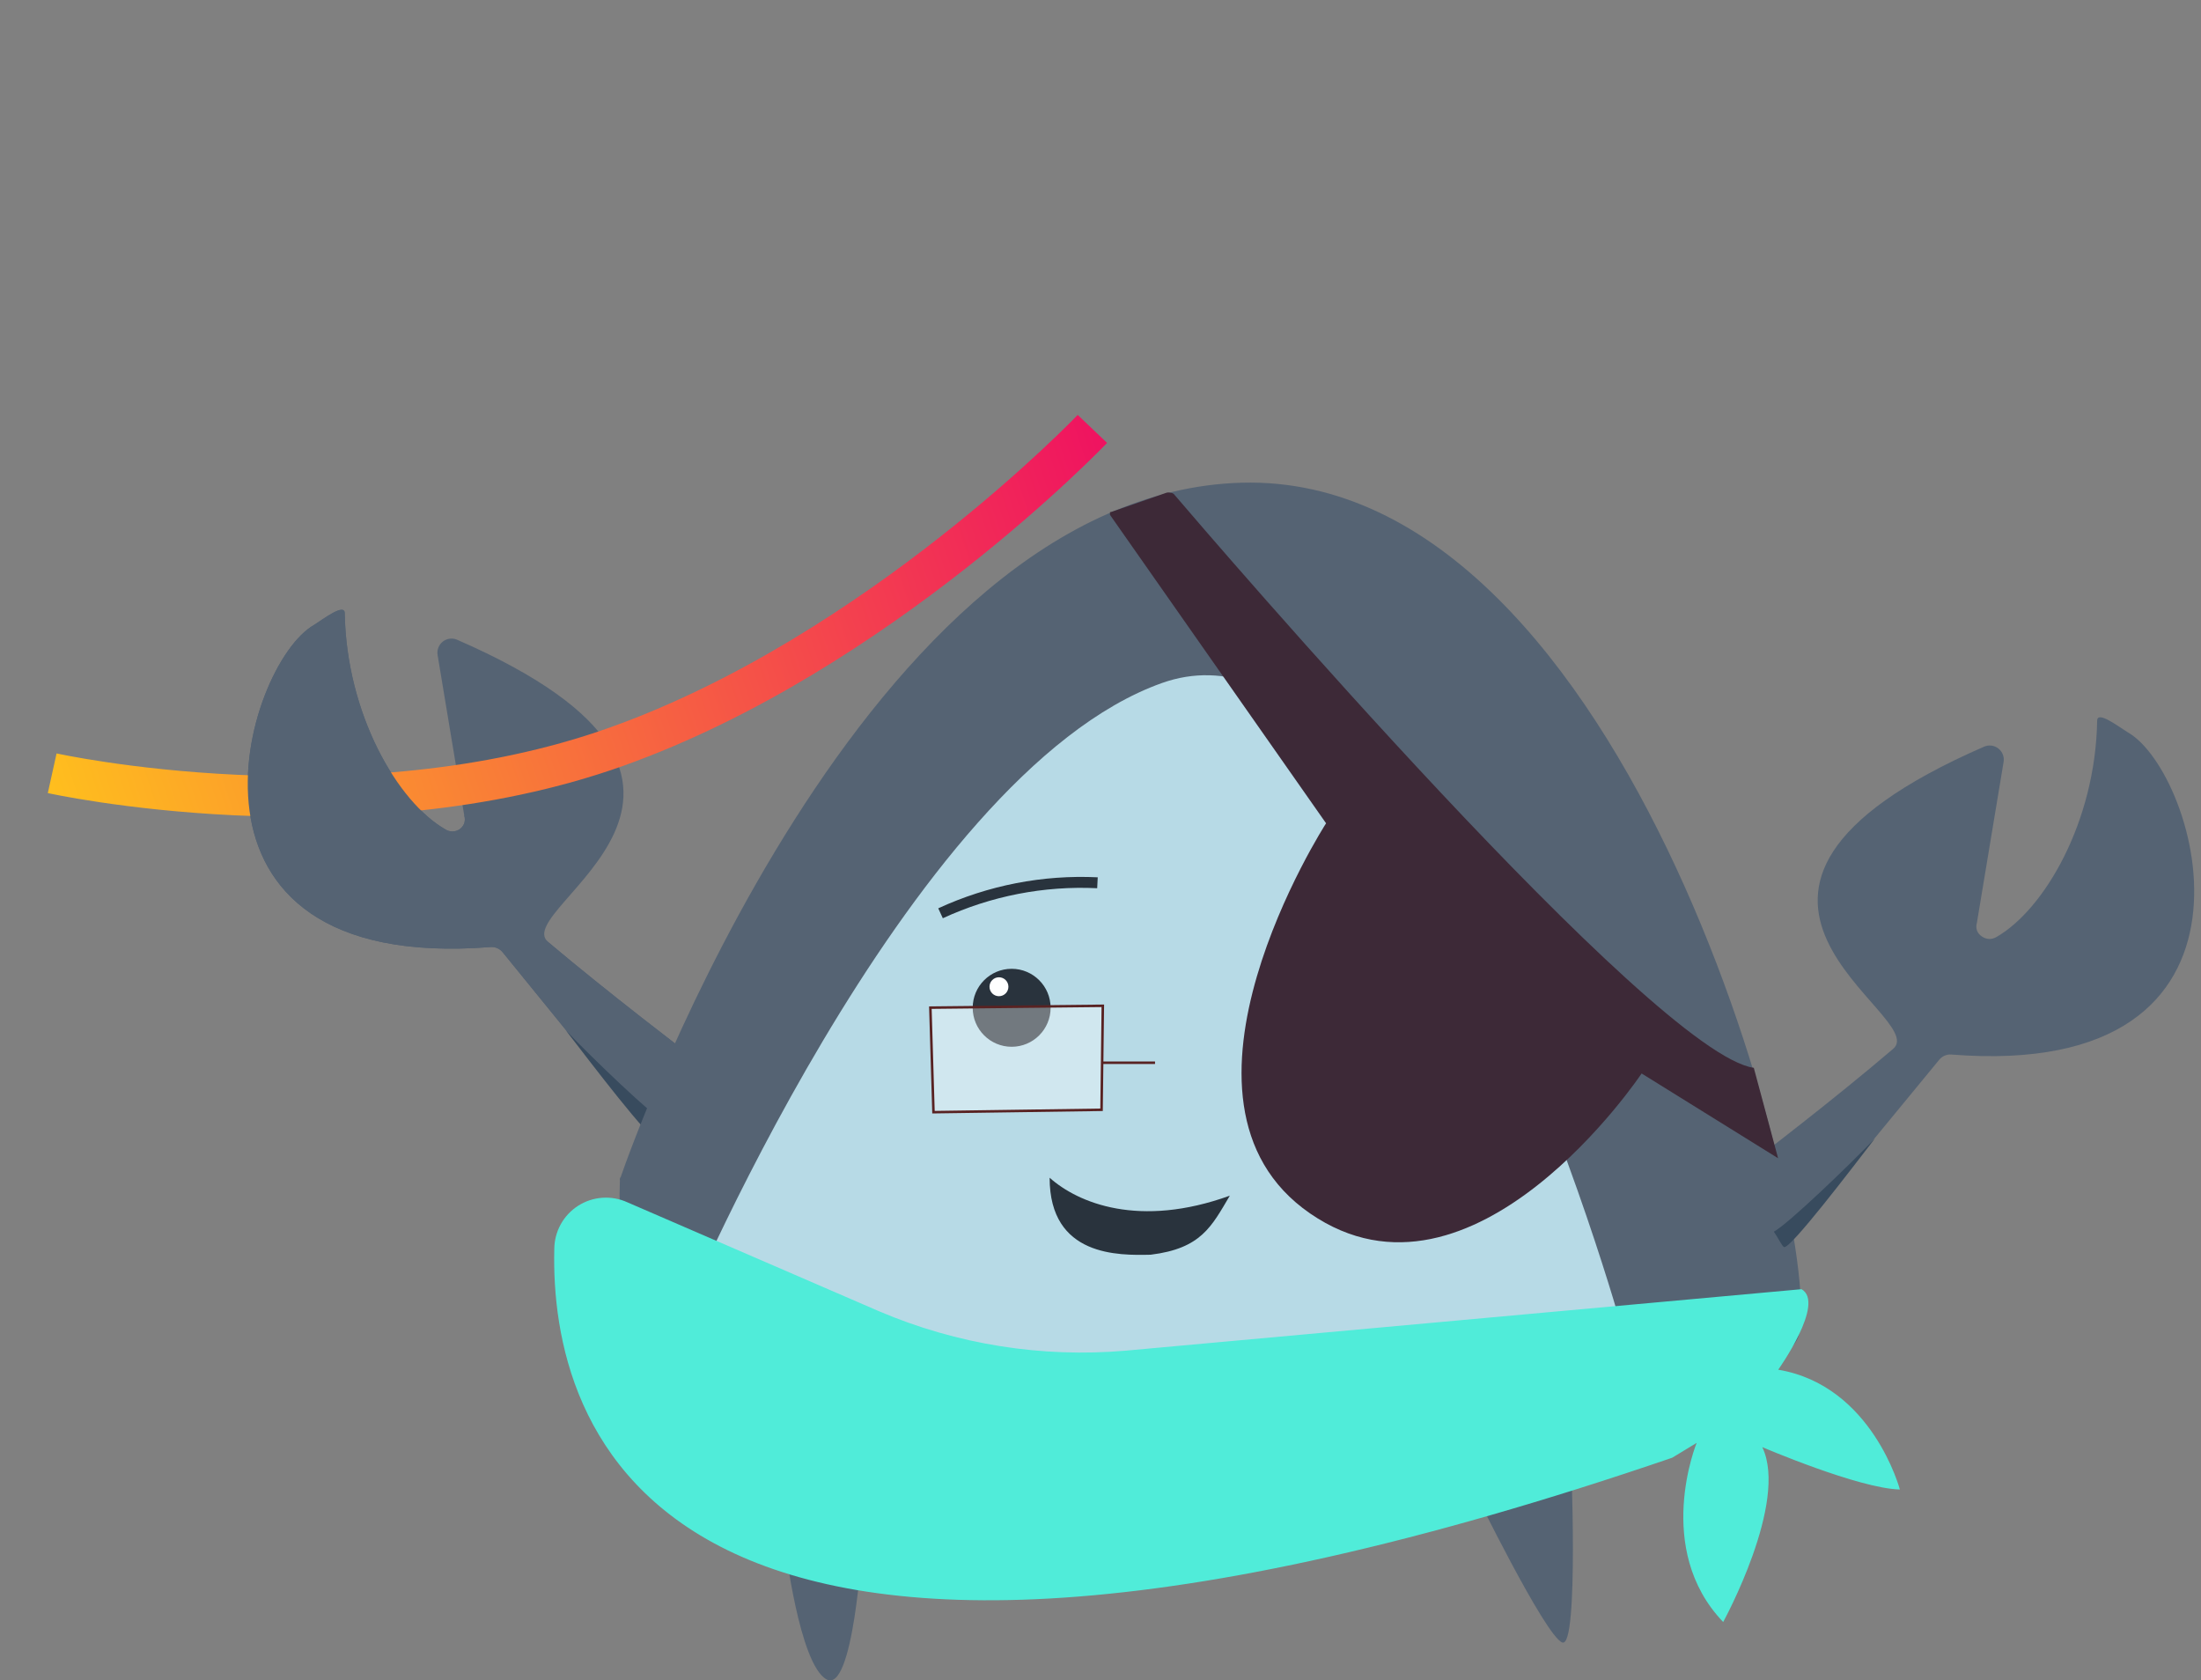 <svg width="262" height="200" viewBox="0 0 262 200" fill="none" xmlns="http://www.w3.org/2000/svg">
<rect x="0" y="0" width="262" height="200" fill="#808080" stroke="none"/>
<g clip-path="url(#clip0_963_8187)">
<path d="M84.66 129.096C84.823 128.768 84.865 128.392 84.779 128.036C84.693 127.679 84.484 127.364 84.19 127.146C81.233 124.876 72.431 118.184 65.241 112.114C60.521 108.18 94.521 93.619 54.389 76.133C54.114 76.019 53.812 75.98 53.517 76.021C53.221 76.062 52.942 76.181 52.707 76.366C52.473 76.551 52.292 76.795 52.183 77.073C52.074 77.351 52.041 77.654 52.088 77.949L55.263 97.066C55.356 97.367 55.356 97.689 55.263 97.991C55.151 98.285 54.952 98.537 54.692 98.714C54.442 98.876 54.15 98.962 53.852 98.962C53.554 98.962 53.262 98.876 53.012 98.714C47.334 95.452 41.253 85.044 41.035 72.989C41.035 71.728 38.465 73.695 37.406 74.367C29.007 79.109 18.273 115.881 58.387 112.72C58.665 112.697 58.944 112.743 59.199 112.854C59.454 112.966 59.677 113.139 59.849 113.358L78.714 136.562C78.898 136.78 79.135 136.948 79.402 137.049C79.664 137.152 79.948 137.181 80.225 137.133C80.507 137.098 80.774 136.988 80.998 136.814C81.228 136.649 81.413 136.43 81.536 136.175L84.66 129.096Z" fill="#556373"/>
<path fill-rule="evenodd" clip-rule="evenodd" d="M114.916 67.68C104.558 75.822 90.165 85.449 74.214 91.144C58.193 96.864 41.043 97.653 27.99 97.044C21.446 96.738 15.892 96.08 11.967 95.496C10.003 95.205 8.446 94.931 7.373 94.73C6.837 94.629 6.422 94.546 6.138 94.488C5.996 94.459 5.887 94.435 5.812 94.419L5.725 94.401L5.701 94.395L5.694 94.394L5.691 94.393C5.691 94.393 5.69 94.393 6.213 92.034C6.736 89.674 6.736 89.674 6.735 89.674L6.738 89.675L6.753 89.678L6.822 89.693C6.885 89.707 6.982 89.727 7.111 89.754C7.369 89.807 7.758 89.884 8.266 89.98C9.283 90.171 10.78 90.434 12.677 90.716C16.473 91.28 21.863 91.919 28.215 92.216C40.953 92.81 57.398 92.016 72.589 86.592C87.85 81.144 101.774 71.862 111.93 63.88C116.996 59.899 121.097 56.262 123.928 53.624C125.343 52.306 126.44 51.238 127.179 50.504C127.549 50.137 127.829 49.853 128.015 49.662C128.108 49.567 128.178 49.496 128.223 49.449L128.273 49.397L128.286 49.383C128.286 49.383 128.286 49.383 130.035 51.05C131.785 52.717 131.784 52.718 131.784 52.718L131.782 52.72L131.777 52.725L131.761 52.742L131.7 52.805C131.647 52.86 131.57 52.939 131.47 53.042C131.268 53.248 130.972 53.548 130.585 53.932C129.812 54.7 128.679 55.804 127.223 57.16C124.312 59.872 120.107 63.6 114.916 67.68Z" fill="url(#paint0_linear_963_8187)"/>
<path d="M84.66 129.096C84.823 128.768 84.865 128.392 84.779 128.036C84.693 127.679 84.484 127.364 84.19 127.146C81.233 124.876 72.431 118.184 65.241 112.114C60.521 108.18 68.881 114.657 58.387 97.991C63.197 115.685 59.691 95.638 59.395 95.679C59.099 95.72 59.012 96.111 58.778 96.296C58.543 96.481 57.652 96.018 57.543 96.296C57.434 96.575 56.262 96.001 56.309 96.296L55.263 97.066C55.356 97.367 55.356 97.689 55.263 97.991C55.151 98.285 54.952 98.537 54.692 98.714C54.442 98.876 54.15 98.962 53.852 98.962C53.554 98.962 53.262 98.876 53.012 98.714C47.334 95.452 41.253 85.044 41.035 72.989C41.035 71.728 38.465 73.695 37.406 74.367C29.007 79.109 18.273 115.881 58.387 112.72C58.665 112.697 58.944 112.743 59.199 112.854C59.454 112.966 59.677 113.139 59.849 113.358L78.714 136.562C78.898 136.78 79.135 136.948 79.402 137.049C79.664 137.152 79.949 137.181 80.225 137.133C80.507 137.098 80.774 136.988 80.998 136.814C81.228 136.649 81.413 136.43 81.536 136.175L84.66 129.096Z" fill="#556373"/>
<path d="M79.419 133.787C78.966 134.443 78.495 135.469 78.21 135.62C77.454 135.872 70.23 126.372 67.375 122.656C70.499 125.935 77.722 132.862 79.419 133.787Z" fill="#384B5E"/>
<path d="M232.89 137.856L232.554 137.638L232.89 137.856Z" fill="#556373"/>
<path d="M73.792 140.462C73.776 140.396 73.776 140.327 73.792 140.261C73.816 140.194 73.85 140.131 73.893 140.076C75.405 135.67 102.887 58.714 147.806 57.453C194.187 56.192 217.251 147.137 214.11 159.008C210.75 170.862 71.138 210.845 73.792 140.462Z" fill="#556373"/>
<path d="M93.447 183.859C93.447 183.859 95.126 197.982 98.352 199.866C101.577 201.749 102.635 183.859 102.635 183.859H93.447Z" fill="#556373"/>
<path d="M175.273 176.999C175.273 176.999 183.957 194.788 185.973 195.494C187.989 196.2 186.981 172.678 186.981 172.678L175.273 176.999Z" fill="#556373"/>
<path d="M205.912 141.908C205.748 141.583 205.704 141.209 205.791 140.855C205.877 140.5 206.087 140.188 206.383 139.975C209.356 137.688 218.142 130.996 225.348 124.843C230.069 120.908 196.068 106.347 236.2 88.861C236.477 88.746 236.78 88.707 237.078 88.748C237.375 88.79 237.656 88.911 237.891 89.098C238.126 89.285 238.306 89.532 238.414 89.812C238.521 90.093 238.551 90.397 238.501 90.694L235.326 109.828C235.235 110.123 235.235 110.44 235.326 110.736C235.438 111.034 235.645 111.288 235.914 111.459C236.172 111.639 236.474 111.744 236.788 111.761C237.102 111.762 237.411 111.675 237.678 111.509C243.339 108.247 249.437 97.84 249.639 85.784C249.639 84.523 252.209 86.507 253.284 87.163C261.683 91.904 272.401 128.676 232.286 125.515C232.009 125.492 231.73 125.538 231.475 125.65C231.22 125.761 230.996 125.935 230.824 126.154L211.792 149.29C211.607 149.508 211.37 149.676 211.103 149.777C210.834 149.854 210.549 149.854 210.28 149.777C209.997 149.749 209.728 149.638 209.507 149.458C209.283 149.291 209.104 149.072 208.986 148.819L205.912 141.908Z" fill="#556373"/>
<path d="M211.154 146.6C211.624 147.255 212.094 148.281 212.363 148.432C213.119 148.685 220.342 139.185 223.198 135.486C220.074 138.748 212.85 145.675 211.154 146.6Z" fill="#384B5E"/>
<path d="M80.461 158.369C80.461 158.369 107.809 92.139 138.315 81.295C168.821 70.45 193.145 158.369 193.145 158.369C193.145 158.369 82.611 187.507 80.461 158.369Z" fill="#B7DAE6"/>
<path d="M146.395 142.312C135.611 146.213 128.32 143.186 124.944 140.177C124.944 149.609 133.209 149.424 136.971 149.34C143.002 148.6 144.228 145.96 146.395 142.312Z" fill="#29333D"/>
<path d="M120.424 124.59C122.985 124.59 125.061 122.513 125.061 119.95C125.061 117.387 122.985 115.309 120.424 115.309C117.864 115.309 115.788 117.387 115.788 119.95C115.788 122.513 117.864 124.59 120.424 124.59Z" fill="#29333D"/>
<path d="M118.912 118.571C119.534 118.571 120.038 118.067 120.038 117.445C120.038 116.822 119.534 116.318 118.912 116.318C118.29 116.318 117.787 116.822 117.787 117.445C117.787 118.067 118.29 118.571 118.912 118.571Z" fill="white"/>
<path d="M111.118 132.375L110.748 119.933L131.276 119.714L131.125 132.089L111.118 132.375Z" fill="white" fill-opacity="0.34" stroke="#582222" stroke-width="0.3"/>
<path d="M131.209 126.49H137.492" stroke="#582222" stroke-width="0.3"/>
<path d="M111.958 108.701C117.802 106.004 124.21 104.758 130.638 105.069" stroke="#29333D" stroke-width="1.3" stroke-miterlimit="10"/>
<path d="M139.726 58.798C144.429 64.313 196.841 125.397 208.767 127.095L211.657 137.856L195.413 127.768C195.413 127.768 175.372 157.797 155.953 144.43C136.534 131.063 157.851 97.991 157.851 97.991L132.133 61.286V61.169C132.125 61.13 132.125 61.09 132.133 61.051V60.95C132.165 60.938 132.201 60.938 132.234 60.95L138.852 58.647C139.001 58.605 139.158 58.605 139.306 58.647C139.458 58.651 139.605 58.704 139.726 58.798Z" fill="#3D2937"/>
<path d="M65.981 148.651C65.477 169.348 77.068 215.267 199.058 173.501L201.964 171.736C201.964 171.736 196.79 184.363 205.122 193.056C205.122 193.056 212.934 178.815 209.776 172.24C209.776 172.24 221.249 177.167 226.154 177.284C226.154 177.284 222.878 164.91 211.674 163.026C211.674 163.026 217.335 155.073 214.446 153.443L134.031 160.757C124.009 161.627 113.926 160.022 104.668 156.082L74.682 143.102C73.749 142.676 72.725 142.49 71.702 142.561C70.679 142.632 69.69 142.958 68.825 143.51C67.96 144.061 67.247 144.821 66.75 145.718C66.254 146.616 65.989 147.624 65.981 148.651V148.651Z" fill="#50ECD9"/>
</g>
<defs>
<linearGradient id="paint0_linear_963_8187" x1="5.691" y1="97.28" x2="133.485" y2="54.121" gradientUnits="userSpaceOnUse">
<stop stop-color="#FFC01D"/>
<stop offset="1" stop-color="#EF1161"/>
</linearGradient>
<clipPath id="clip0_963_8187">
<rect width="260.494" height="200" fill="white" transform="translate(0.753)"/>
</clipPath>
</defs>
</svg>

